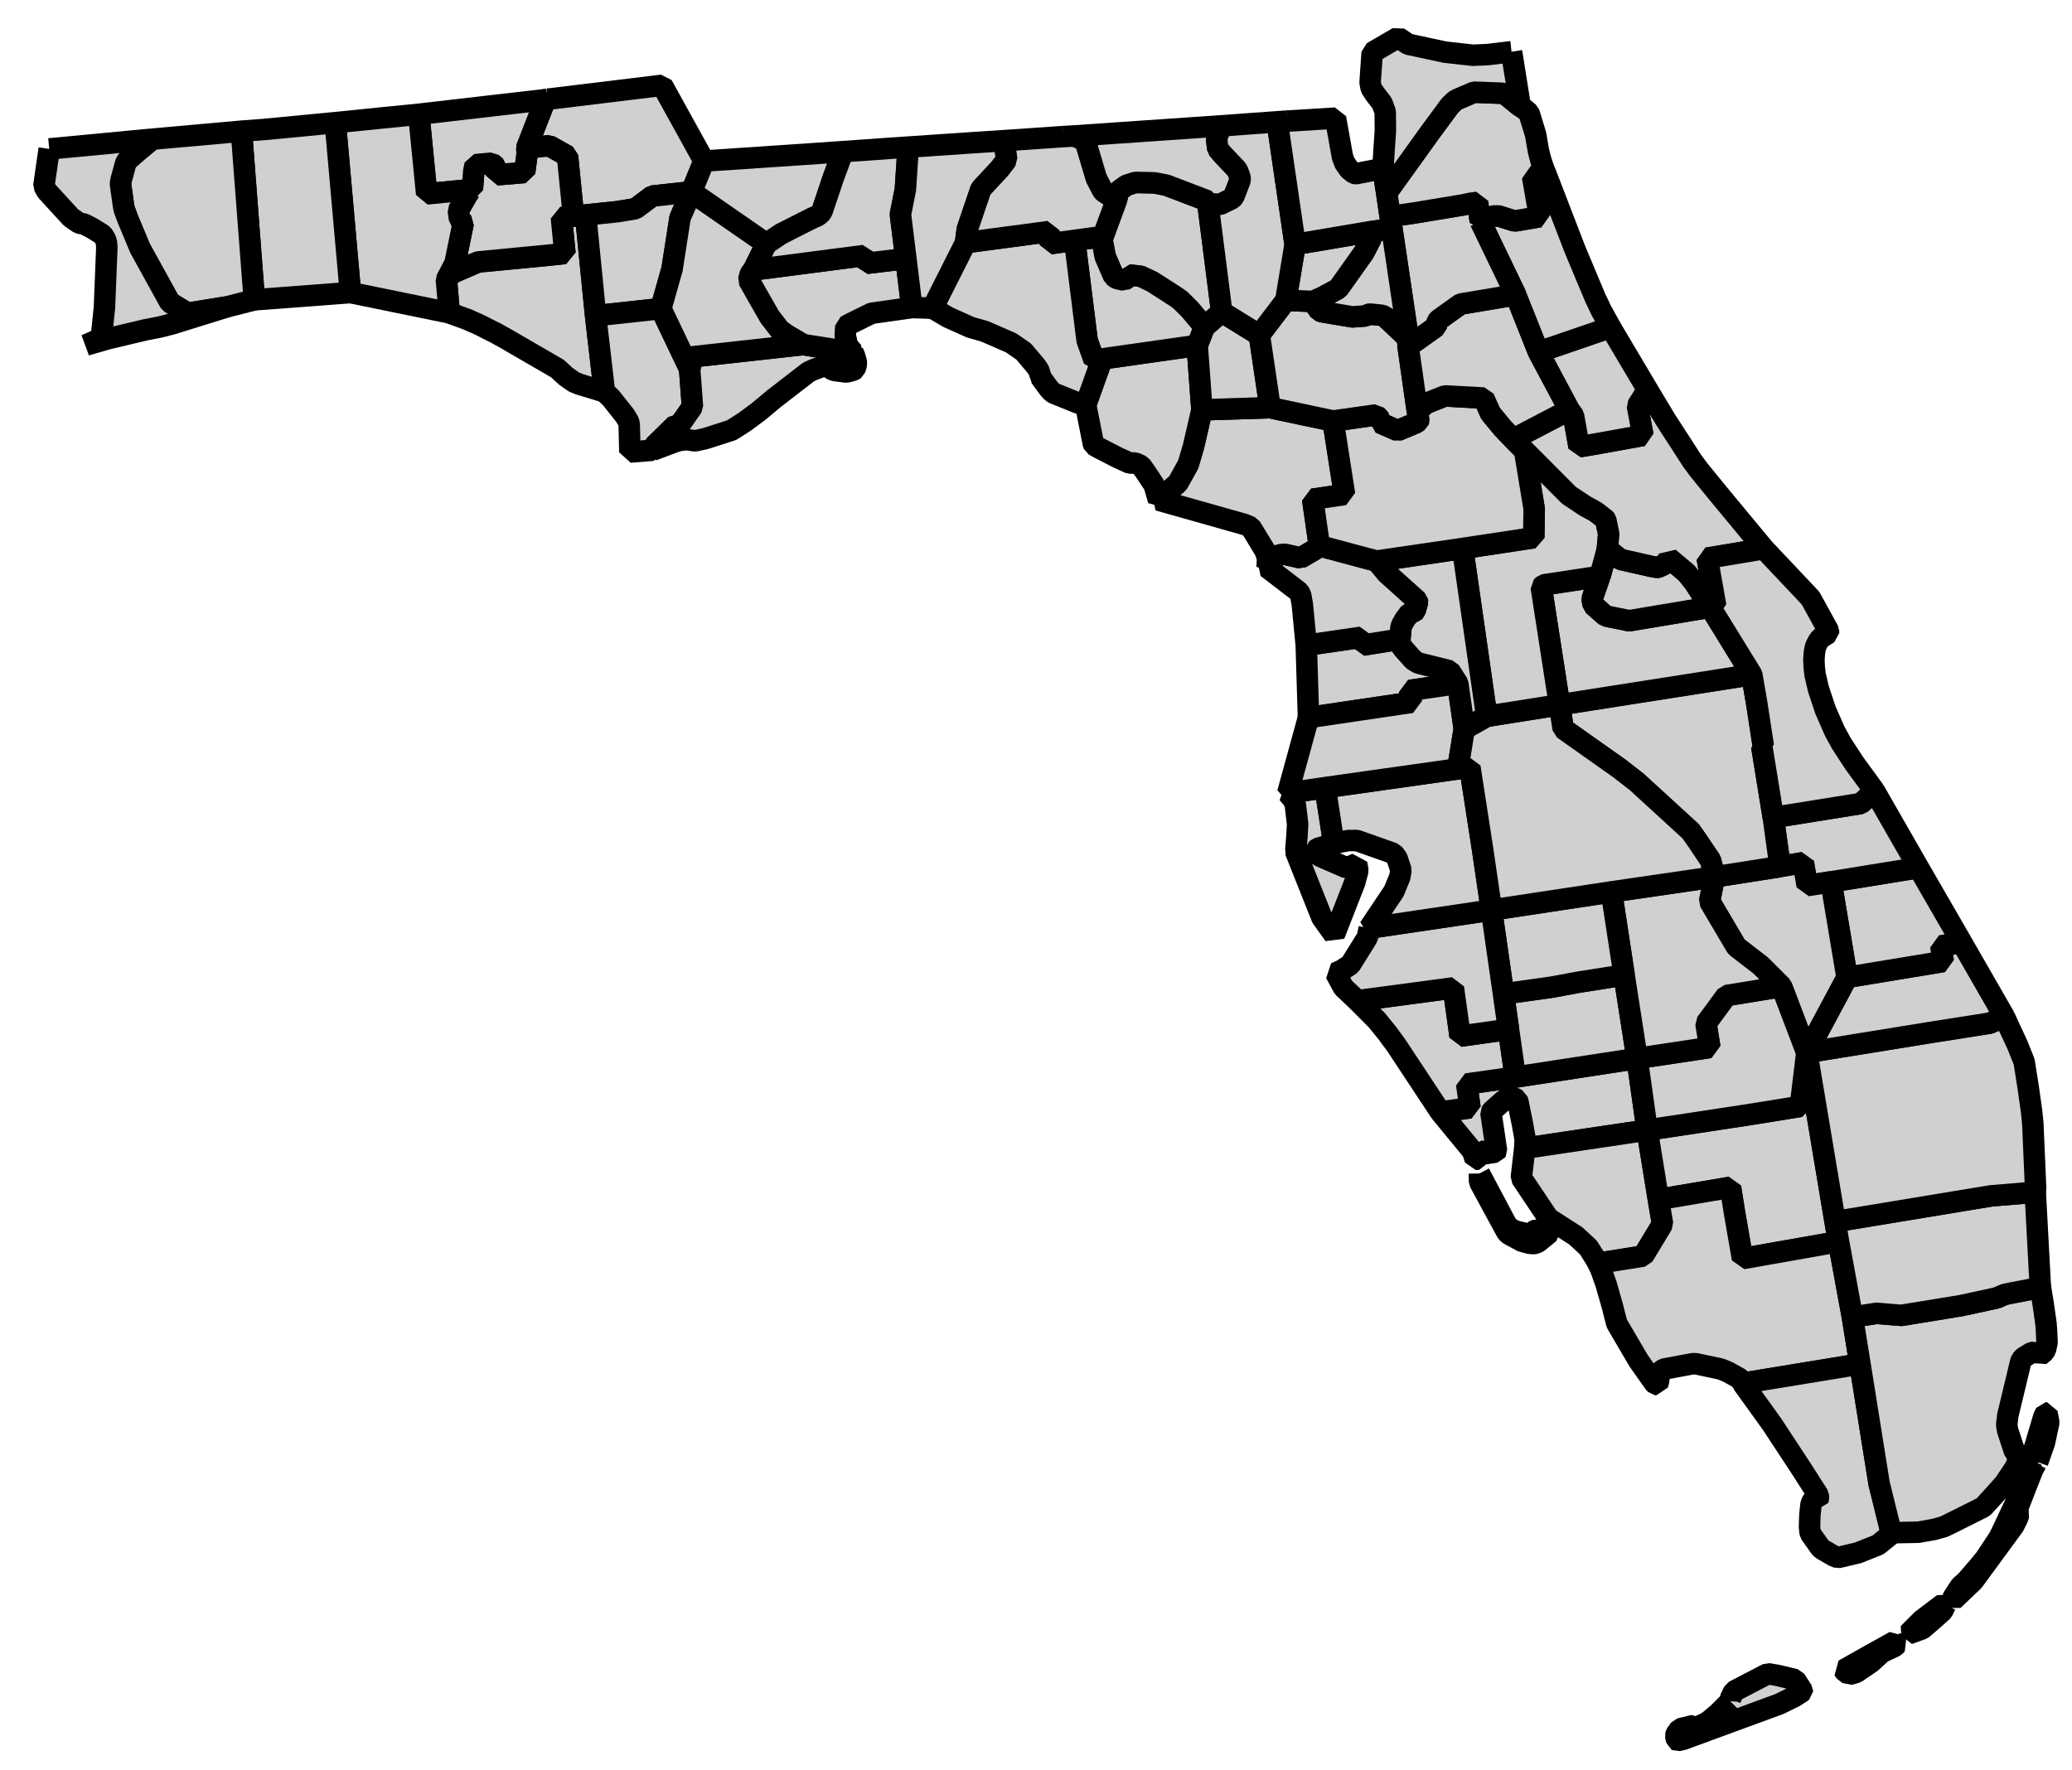 <?xml version="1.0" encoding="UTF-8" standalone="no"?>
<!-- Created with Inkscape (http://www.inkscape.org/) -->

<svg
   xmlns:dc="http://purl.org/dc/elements/1.1/"
   xmlns:cc="http://creativecommons.org/ns#"
   xmlns:rdf="http://www.w3.org/1999/02/22-rdf-syntax-ns#"
   xmlns:svg="http://www.w3.org/2000/svg"
   xmlns="http://www.w3.org/2000/svg"
   xmlns:sodipodi="http://sodipodi.sourceforge.net/DTD/sodipodi-0.dtd"
   xmlns:inkscape="http://www.inkscape.org/namespaces/inkscape"
   version="1.0"
   width="96.4"
   height="82.38"
   sodipodi:version="0.32"
   inkscape:version="0.48.2 r9819"
   sodipodi:docname="fl.svg"
   inkscape:output_extension="org.inkscape.output.svg.inkscape"
   id="svg3258">
  <defs
     id="defs3262" />
  <sodipodi:namedview
     pagecolor="#ffffff"
     bordercolor="#666666"
     borderopacity="1"
     objecttolerance="10"
     gridtolerance="10"
     guidetolerance="10"
     inkscape:pageopacity="0"
     inkscape:pageshadow="2"
     inkscape:window-width="1366"
     inkscape:window-height="716"
     fit-margin-top="0"
     fit-margin-left="0"
     fit-margin-right="0"
     fit-margin-bottom="0"
     inkscape:zoom="4.5491794"
     inkscape:cx="8.4866449"
     inkscape:cy="38.066552"
     inkscape:window-x="-8"
     inkscape:window-y="-8"
     inkscape:window-maximized="1"
     inkscape:current-layer="svg3258"
     id="namedview3264"
     showgrid="false" />
  <path
     style="font-size:12px;fill:#d0d0d0;fill-rule:nonzero;stroke:#000000;stroke-width:1;stroke-linecap:butt;stroke-linejoin:bevel;stroke-miterlimit:4;stroke-opacity:1;stroke-dasharray:none;marker-start:none"
     d="m 27.245,10.004 0.465,4.687 0.411,3.543 -1.16,-0.352 -0.252,-0.104 -0.081,-0.053 -0.306,-0.218 -0.387,-0.356 -2.44,-1.415 -0.179,-0.098 -0.127,-0.072 -0.121,-0.068 -0.195,-0.095 -0.422,-0.216 -0.177,-0.086 -0.144,-0.068 -0.172,-0.071 -0.207,-0.096 -0.184,-0.066 -0.667,-0.244 -0.131,-1.546 0.274,-0.302 1.195,-0.518 3.376,-0.325 0.671,-0.073 -0.166,-1.671 0.563,-0.063 0.563,-0.054"
     id="Bay"
     inkscape:connector-curvature="0" />
  <path
     style="font-size:12px;fill:#d0d0d0;fill-rule:nonzero;stroke:#000000;stroke-width:1;stroke-linecap:butt;stroke-linejoin:bevel;stroke-miterlimit:4;stroke-opacity:1;stroke-dasharray:none;marker-start:none"
     d="m 25.484,4.617 5.327,-0.648 1.946,3.524 -0.59,1.433 -1.816,0.198 -0.784,0.587 -0.839,0.139 -1.483,0.154 -0.563,0.054 -0.279,-2.794 -0.852,-0.479 -1.055,0.105 0.878,-2.254 0.11,-0.019"
     id="Jackson"
     inkscape:connector-curvature="0" />
  <path
     style="font-size:12px;fill:#d0d0d0;fill-rule:nonzero;stroke:#000000;stroke-width:1;stroke-linecap:butt;stroke-linejoin:bevel;stroke-miterlimit:4;stroke-opacity:1;stroke-dasharray:none;marker-start:none"
     d="m 70.5,50.121 5.665,-0.869 0.469,3.335 -5.695,0.847 0.02,-0.414 -0.126,-0.708 -0.203,-1.006 -0.04,-0.139 -0.167,-0.082 -0.36,0.064 -0.099,0.058 -0.542,0.479 -0.057,0.089 0.261,1.776 -0.032,0.055 -0.495,0.081 -0.132,-0.119 -0.031,0 -0.072,0.123 -0.073,0.249 -0.157,0.008 -0.054,-0.176 -0.054,-0.166 -0.027,-0.05 -0.005,-0.009 -1.483,-1.804 1.38,-0.193 -0.104,-0.757 -0.053,-0.352 2.266,-0.32"
     id="Charlotte"
     inkscape:connector-curvature="0" />
  <path
     style="font-size:12px;fill:#d0d0d0;fill-rule:nonzero;stroke:#000000;stroke-width:1;stroke-linecap:butt;stroke-linejoin:bevel;stroke-miterlimit:4;stroke-opacity:1;stroke-dasharray:none;marker-start:none"
     d="m 68.831,54.606 1.277,2.406 0.154,0.144 0.215,0.122 0.744,0.18 0.112,-0.157 0.159,-0.076 0.594,0.117 0,0.026 -0.518,0.424 -0.13,0.064 -0.09,0.012 -0.181,-0.012 -0.352,-0.095 -0.589,-0.316 -0.055,-0.045 -0.053,-0.049 -0.091,-0.159 -1.19,-2.194 -0.006,-0.392 m 2.108,-1.172 5.695,-0.847 0.523,3.23 0.194,1.141 -0.901,1.492 -1.858,0.297 -0.329,-0.12 -0.365,-0.578 -0.585,-0.541 -1.272,-0.816 -1.262,-1.884 0.16,-1.374"
     id="Lee"
     inkscape:connector-curvature="0" />
  <path
     style="font-size:12px;fill:#d0d0d0;fill-rule:nonzero;stroke:#000000;stroke-width:1;stroke-linecap:butt;stroke-linejoin:bevel;stroke-miterlimit:4;stroke-opacity:1;stroke-dasharray:none;marker-start:none"
     d="m 76.634,52.587 4.529,-0.686 2.597,-0.418 0.302,-2.507 1.316,7.87 0.161,0.933 -4.47,0.788 -0.369,-2.127 -0.19,-1.19 -3.353,0.567 -0.523,-3.23"
     id="Hendry"
     inkscape:connector-curvature="0" />
  <path
     style="font-size:12px;fill:#d0d0d0;fill-rule:nonzero;stroke:#000000;stroke-width:1;stroke-linecap:butt;stroke-linejoin:bevel;stroke-miterlimit:4;stroke-opacity:1;stroke-dasharray:none;marker-start:none"
     d="m 85.539,57.779 0.645,3.51 0.352,2.183 -5.462,0.896 -0.081,-0.162 -0.054,-0.058 -0.542,-0.303 -0.292,-0.121 -0.086,-0.027 -1.123,-0.239 -0.139,0 -1.347,0.251 -0.109,0.073 -0.095,0.118 -0.013,0.135 -0.032,0.243 -0.044,0.154 -0.081,-0.009 -0.064,-0.064 -0.734,-1.037 -1.014,-1.73 -0.123,-0.474 -0.08,-0.32 -0.298,-1.045 -0.252,-0.708 -0.194,-0.396 -0.014,-0.022 0.329,0.12 1.858,-0.297 0.901,-1.492 -0.194,-1.141 3.353,-0.567 0.19,1.19 0.369,2.127 4.47,-0.788"
     id="Collier"
     inkscape:connector-curvature="0" />
  <path
     style="font-size:12px;fill:#d0d0d0;fill-rule:nonzero;stroke:#000000;stroke-width:1;stroke-linecap:butt;stroke-linejoin:bevel;stroke-miterlimit:4;stroke-opacity:1;stroke-dasharray:none;marker-start:none"
     d="m 90.512,74.685 -0.132,0.28 -0.472,0.423 -0.469,0.405 -0.569,0.208 -0.048,0.013 0,-0.004 -0.01,-0.009 0.05,-0.059 0.555,-0.554 1.004,-0.761 0.091,0.058 m 4.29,-6.644 -0.072,0.051 -0.166,0.314 -0.699,1.794 -0.02,0.081 0.083,0.185 -0.072,0.203 -0.167,0.334 -1.848,2.52 -0.057,0.067 -0.916,0.874 -0.028,-0.027 0,-0.009 0.005,-0.059 0.369,-0.564 0.257,-0.225 0.538,-0.621 0.351,-0.424 0.617,-0.932 0.103,-0.19 0.664,-1.406 0.788,-2.023 0.27,0.057 m -7.247,8.852 -0.51,0.465 -0.68,0.464 -0.338,0.099 -0.194,-0.148 -0.027,-0.025 -0.022,-0.038 0.996,-0.563 1.379,-0.767 0.008,0.013 0.064,0.135 -0.059,0.073 -0.617,0.292 m -7.054,2.272 0.009,-0.136 0.163,-0.328 1.572,-0.816 0.446,0.076 0.826,0.194 0.338,0.519 0,0.031 -0.05,0.041 -0.113,0.071 -0.212,0.136 -0.698,0.343 -4.457,1.636 -0.285,0.067 -0.031,-0.017 -0.051,-0.212 0.024,-0.081 0.172,-0.237 0.536,-0.134 0.103,-0.012 0.067,0.067 0.051,0.018 0.41,-0.19 0.171,-0.098 0.446,-0.375 0.563,-0.563 m 6.035,-15.693 0.887,5.548 0.524,2.122 0.122,0.175 0.009,0.005 -0.704,0.568 -0.937,0.371 -0.934,0.22 -0.188,-0.077 -0.514,-0.297 -0.103,-0.082 -0.479,-0.675 -0.031,-0.298 0.018,-0.568 0.049,-0.455 0.028,-0.108 0.077,-0.122 0.067,-0.036 0.153,0.031 0.026,-0.085 -0.008,-0.126 -0.814,-1.271 -1.335,-2.033 -1.375,-1.911 5.462,-0.896"
     id="Monroe"
     inkscape:connector-curvature="0" />
  <path
     style="font-size:12px;fill:#d0d0d0;fill-opacity:1;fill-rule:nonzero;stroke:#000000;stroke-width:1;stroke-linecap:butt;stroke-linejoin:bevel;stroke-miterlimit:4;stroke-opacity:1;stroke-dasharray:none;marker-start:none"
     d="m 94.802,68.041 -0.27,-0.057 0.122,-0.596 0.441,-1.483 0.086,-0.158 0.054,0 0.086,0.442 -0.203,0.947 -0.316,0.905 m -8.618,-6.752 1.118,-0.176 1.163,0.095 2.78,-0.455 1.66,-0.36 0.356,-0.158 0.374,-0.077 0.45,-0.085 0.843,-0.168 0.011,0.033 0.116,0.712 0.135,0.942 0.022,0.293 0.028,0.585 -0.064,0.293 -0.055,0.132 -0.233,0.193 -0.095,-0.101 -0.153,-0.071 -0.148,0.042 -0.338,0.206 -0.114,0.127 -0.031,0.099 -0.595,2.474 -0.052,0.437 0.044,0.263 0.323,0.986 0.077,0.072 0.122,0 0.054,0.064 -0.018,0.143 -0.22,0.483 -0.488,0.73 -0.027,0.03 -0.306,0.344 -0.649,0.712 -1.504,0.753 -0.335,0.162 -0.45,0.126 -0.74,0.131 -1.167,0.022 -0.009,-0.005 -0.122,-0.175 -0.524,-2.122 -0.887,-5.548 -0.352,-2.183"
     id="Miami-Dade"
     inkscape:connector-curvature="0" />
  <path
     style="font-size:12px;fill:#d0d0d0;fill-opacity:1;fill-rule:nonzero;stroke:#000000;stroke-width:1;stroke-linecap:butt;stroke-linejoin:bevel;stroke-miterlimit:4;stroke-opacity:1;stroke-dasharray:none;marker-start:none"
     d="m 85.378,56.846 6.72,-1.11 0.55,-0.089 2.042,-0.171 0.238,4.429 -0.843,0.168 -0.45,0.085 -0.374,0.077 -0.356,0.158 -1.66,0.36 -2.78,0.455 -1.163,-0.095 -1.118,0.176 -0.645,-3.51 -0.161,-0.933"
     id="Broward"
     inkscape:connector-curvature="0" />
  <path
     style="font-size:12px;fill:#d0d0d0;fill-opacity:1;fill-rule:nonzero;stroke:#000000;stroke-width:1;stroke-linecap:butt;stroke-linejoin:bevel;stroke-miterlimit:4;stroke-opacity:1;stroke-dasharray:none;marker-start:none"
     d="m 84.062,48.976 5.733,-0.929 0.117,-0.018 2.661,-0.419 0.683,-0.296 0.203,0.446 0.221,0.474 0.193,0.418 0.302,0.761 0.19,1.204 0.157,1.117 0.055,0.55 0.13,2.989 -0.017,0.203 -2.042,0.171 -0.55,0.089 -6.72,1.11 -1.316,-7.87"
     id="Palm Beach"
     inkscape:connector-curvature="0" />
  <path
     style="font-size:12px;fill:#d0d0d0;fill-rule:nonzero;stroke:#000000;stroke-width:1;stroke-linecap:butt;stroke-linejoin:bevel;stroke-miterlimit:4;stroke-opacity:1;stroke-dasharray:none;marker-start:none"
     d="m 70.183,47.9 0.317,2.221 -2.266,0.32 0.053,0.352 0.104,0.757 -1.38,0.193 -2.036,-3.082 -0.121,-0.168 -0.173,-0.232 -0.107,-0.151 -0.515,-0.635 -0.292,-0.296 -0.613,-0.614 4.465,-0.595 0.312,2.245 2.252,-0.315"
     id="Sarasota"
     inkscape:connector-curvature="0" />
  <path
     style="font-size:12px;fill:#d0d0d0;fill-rule:nonzero;stroke:#000000;stroke-width:1;stroke-linecap:butt;stroke-linejoin:bevel;stroke-miterlimit:4;stroke-opacity:1;stroke-dasharray:none;marker-start:none"
     d="m 75.562,45.37 0.603,3.882 -5.665,0.869 -0.55,-3.871 2.249,-0.316 1.24,-0.23 2.123,-0.334"
     id="DeSoto"
     inkscape:connector-curvature="0" />
  <path
     style="font-size:12px;fill:#d0d0d0;fill-rule:nonzero;stroke:#000000;stroke-width:1;stroke-linecap:butt;stroke-linejoin:bevel;stroke-miterlimit:4;stroke-opacity:1;stroke-dasharray:none;marker-start:none"
     d="m 82.895,45.906 1.167,3.07 -0.302,2.507 -2.597,0.418 -4.529,0.686 -0.469,-3.335 3.385,-0.51 -0.181,-1.118 0.952,-1.298 2.574,-0.42"
     id="Glades"
     inkscape:connector-curvature="0" />
  <path
     style="font-size:12px;fill:#d0d0d0;fill-opacity:1;fill-rule:nonzero;stroke:#000000;stroke-width:1;stroke-linecap:butt;stroke-linejoin:bevel;stroke-miterlimit:4;stroke-opacity:1;stroke-dasharray:none;marker-start:none"
     d="m 91.269,43.857 1.987,3.457 -0.683,0.296 -2.661,0.419 -0.117,0.018 -5.733,0.929 1.871,-3.497 2.987,-0.492 1.488,-0.247 -0.113,-0.726 0.974,-0.157"
     id="Martin"
     inkscape:connector-curvature="0" />
  <path
     style="font-size:12px;fill:#d0d0d0;fill-opacity:1;fill-rule:nonzero;stroke:#000000;stroke-width:1;stroke-linecap:butt;stroke-linejoin:bevel;stroke-miterlimit:4;stroke-opacity:1;stroke-dasharray:none;marker-start:none"
     d="m 85.189,41.035 4.069,-0.659 2.011,3.481 -0.974,0.157 0.113,0.726 -1.488,0.247 -2.987,0.492 -0.744,-4.444"
     id="St. Lucie"
     inkscape:connector-curvature="0" />
  <path
     style="font-size:12px;fill:#d0d0d0;fill-opacity:1;fill-rule:nonzero;stroke:#000000;stroke-width:1;stroke-linecap:butt;stroke-linejoin:bevel;stroke-miterlimit:4;stroke-opacity:1;stroke-dasharray:none;marker-start:none"
     d="m 82.503,38.042 4.074,-0.653 0.563,-0.523 0.059,-0.081 2.059,3.591 -4.069,0.659 -1.11,0.176 -0.179,-1.068 -1.082,0.184 -0.315,-2.285"
     id="Indian River"
     inkscape:connector-curvature="0" />
  <path
     style="font-size:12px;fill:#d0d0d0;fill-opacity:1;fill-rule:nonzero;stroke:#000000;stroke-width:1;stroke-linecap:butt;stroke-linejoin:bevel;stroke-miterlimit:4;stroke-opacity:1;stroke-dasharray:none;marker-start:none"
     d="m 79.762,40.805 3.056,-0.478 1.082,-0.184 0.179,1.068 1.11,-0.176 0.744,4.444 -1.871,3.497 -1.167,-3.07 -0.974,-0.972 -1.135,-0.876 -1.25,-2.117 0.226,-1.136"
     id="Okeechobee"
     inkscape:connector-curvature="0" />
  <path
     style="font-size:12px;fill:#d0d0d0;fill-rule:nonzero;stroke:#000000;stroke-width:1;stroke-linecap:butt;stroke-linejoin:bevel;stroke-miterlimit:4;stroke-opacity:1;stroke-dasharray:none;marker-start:none"
     d="m 74.971,41.503 4.791,-0.698 -0.226,1.136 1.25,2.117 1.135,0.876 0.974,0.972 -2.574,0.42 -0.952,1.298 0.181,1.118 -3.385,0.51 -0.603,-3.882 -0.591,-3.867"
     id="Highlands"
     inkscape:connector-curvature="0" />
  <path
     style="font-size:12px;fill:#d0d0d0;fill-rule:nonzero;stroke:#000000;stroke-width:1;stroke-linecap:butt;stroke-linejoin:bevel;stroke-miterlimit:4;stroke-opacity:1;stroke-dasharray:none;marker-start:none"
     d="m 69.391,42.347 5.58,-0.844 0.591,3.867 -2.123,0.334 -1.24,0.23 -2.249,0.316 -0.559,-3.903"
     id="Hardee"
     inkscape:connector-curvature="0" />
  <path
     style="font-size:12px;fill:#d0d0d0;fill-rule:nonzero;stroke:#000000;stroke-width:1;stroke-linecap:butt;stroke-linejoin:bevel;stroke-miterlimit:4;stroke-opacity:1;stroke-dasharray:none;marker-start:none"
     d="m 63.703,43.19 5.688,-0.843 0.559,3.903 0.233,1.65 -2.252,0.315 -0.312,-2.245 -4.465,0.595 -0.65,-0.613 -0.365,-0.672 0.298,-0.139 0.389,-0.253 0.755,-1.212 0.045,-0.095 0.077,-0.391"
     id="Manatee"
     inkscape:connector-curvature="0" />
  <path
     style="font-size:12px;fill:#d0d0d0;fill-rule:nonzero;stroke:#000000;stroke-width:1;stroke-linecap:butt;stroke-linejoin:bevel;stroke-miterlimit:4;stroke-opacity:1;stroke-dasharray:none;marker-start:none"
     d="m 61.653,36.65 0.405,2.619 -0.762,0.211 -0.04,0.037 -0.027,0.102 0.067,0.145 0.131,0.085 1.231,0.536 0.46,-0.197 0.058,0.324 -0.148,0.555 -0.951,2.434 -0.574,-0.799 -1.225,-3.078 0.008,-0.027 0.054,-0.667 0.032,-0.581 -0.108,-0.915 -0.094,-0.211 -0.059,-0.087 -0.199,-0.23 1.741,-0.256"
     id="Pinellas"
     inkscape:connector-curvature="0" />
  <path
     style="font-size:12px;fill:#d0d0d0;fill-rule:nonzero;stroke:#000000;stroke-width:1;stroke-linecap:butt;stroke-linejoin:bevel;stroke-miterlimit:4;stroke-opacity:1;stroke-dasharray:none;marker-start:none"
     d="m 61.653,36.65 6.171,-0.871 0.562,-0.081 0.6,3.881 0.405,2.768 -5.688,0.843 1.145,-1.708 0.022,-0.05 0.253,-0.614 0.058,-0.329 -0.185,-0.559 -0.162,-0.215 -1.708,-0.605 -0.41,0.005 -0.338,0.064 -0.32,0.09 -0.405,-2.619"
     id="Hillsborough"
     inkscape:connector-curvature="0" />
  <path
     style="font-size:12px;fill:#d0d0d0;fill-rule:nonzero;stroke:#000000;stroke-width:1;stroke-linecap:butt;stroke-linejoin:bevel;stroke-miterlimit:4;stroke-opacity:1;stroke-dasharray:none;marker-start:none"
     d="m 60.774,30.025 2.559,-0.371 0.06,0.365 1.739,-0.275 0.023,0.253 0.153,0.208 0.455,0.509 0.234,0.14 1.449,0.359 0.378,0.591 -2.237,0.325 0.081,0.555 -4.358,0.644 -0.433,0.063 -0.103,-3.366"
     id="Hernando"
     inkscape:connector-curvature="0" />
  <path
     style="font-size:12px;fill:#d0d0d0;fill-rule:nonzero;stroke:#000000;stroke-width:1;stroke-linecap:butt;stroke-linejoin:bevel;stroke-miterlimit:4;stroke-opacity:1;stroke-dasharray:none;marker-start:none"
     d="m 67.824,31.804 0.301,2.113 -0.301,1.862 -6.171,0.871 -1.741,0.256 0.965,-3.515 0.433,-0.063 4.358,-0.644 -0.081,-0.555 2.237,-0.325"
     id="Pasco"
     inkscape:connector-curvature="0" />
  <path
     style="font-size:12px;fill:#d0d0d0;fill-opacity:1;fill-rule:nonzero;stroke:#000000;stroke-width:1;stroke-linecap:butt;stroke-linejoin:bevel;stroke-miterlimit:4;stroke-opacity:1;stroke-dasharray:none;marker-start:none"
     d="m 72.556,32.796 8.946,-1.402 0.221,1.275 0.315,2.047 -0.072,0.014 0.537,3.312 0.315,2.285 -3.056,0.478 -0.099,-0.45 -0.081,-0.317 -0.587,-0.874 -0.337,-0.481 -2.511,-2.299 -0.802,-0.623 -2.619,-1.852 -0.17,-1.113"
     id="Osceola"
     inkscape:connector-curvature="0" />
  <path
     style="font-size:12px;fill:#d0d0d0;fill-rule:nonzero;stroke:#000000;stroke-width:1;stroke-linecap:butt;stroke-linejoin:bevel;stroke-miterlimit:4;stroke-opacity:1;stroke-dasharray:none;marker-start:none"
     d="m 72.556,32.796 0.17,1.113 2.619,1.852 0.802,0.623 2.511,2.299 0.337,0.481 0.587,0.874 0.081,0.317 0.099,0.45 -4.791,0.698 -5.58,0.844 -0.405,-2.768 -0.6,-3.881 -0.562,0.081 0.301,-1.862 1.044,-0.585 3.387,-0.536"
     id="Polk"
     inkscape:connector-curvature="0" />
  <path
     style="font-size:12px;fill:#d0d0d0;fill-opacity:1;fill-rule:nonzero;stroke:#000000;stroke-width:1;stroke-linecap:butt;stroke-linejoin:bevel;stroke-miterlimit:4;stroke-opacity:1;stroke-dasharray:none;marker-start:none"
     d="m 74.44,26.818 -0.362,1.042 0.041,0.285 0.586,0.517 1.095,0.222 3.768,-0.631 1.934,3.141 -8.946,1.402 -0.849,-5.472 0.109,-0.103 0.108,-0.024 0.158,-0.021 2.358,-0.358"
     id="Orandge"
     inkscape:connector-curvature="0" />
  <path
     style="font-size:12px;fill:#d0d0d0;fill-opacity:1;fill-rule:nonzero;stroke:#000000;stroke-width:1;stroke-linecap:butt;stroke-linejoin:bevel;stroke-miterlimit:4;stroke-opacity:1;stroke-dasharray:none;marker-start:none"
     d="m 74.44,26.818 0.342,-1.269 0.613,0.481 1.456,0.329 0.238,0.042 0.068,-0.009 0.37,-0.177 0.112,-0.252 0.829,0.694 0.37,0.465 0.73,1.131 -3.768,0.631 -1.095,-0.222 -0.586,-0.517 -0.041,-0.285 0.362,-1.042"
     id="Seminole"
     inkscape:connector-curvature="0" />
  <path
     style="font-size:12px;fill:#d0d0d0;fill-rule:nonzero;stroke:#000000;stroke-width:1;stroke-linecap:butt;stroke-linejoin:bevel;stroke-miterlimit:4;stroke-opacity:1;stroke-dasharray:none;marker-start:none"
     d="m 70.932,20.97 2.064,2.073 0.759,0.504 0.472,0.257 0.455,0.351 0.027,0.037 0.136,0.658 -0.063,0.699 -0.342,1.269 -2.358,0.358 -0.158,0.021 -0.108,0.024 -0.109,0.103 0.849,5.472 -3.387,0.536 -1.121,-7.81 3.309,-0.5 0.021,-1.335 -0.446,-2.717"
     id="Lake FL"
     inkscape:connector-curvature="0" />
  <path
     style="font-size:12px;fill:#d0d0d0;fill-rule:nonzero;stroke:#000000;stroke-width:1;stroke-linecap:butt;stroke-linejoin:bevel;stroke-miterlimit:4;stroke-opacity:1;stroke-dasharray:none;marker-start:none"
     d="m 64.046,26.108 4.002,-0.586 1.121,7.81 -1.044,0.585 -0.301,-2.113 -0.378,-0.591 -1.449,-0.359 -0.234,-0.14 -0.455,-0.509 -0.153,-0.208 -0.023,-0.253 0.049,-0.559 0.041,-0.117 0.14,-0.243 0.225,-0.306 0.208,-0.055 0.04,-0.04 0.118,-0.41 -0.009,-0.054 -1.425,-1.28 -0.473,-0.572"
     id="Sumter"
     inkscape:connector-curvature="0" />
  <path
     style="font-size:12px;fill:#d0d0d0;fill-rule:nonzero;stroke:#000000;stroke-width:1;stroke-linecap:butt;stroke-linejoin:bevel;stroke-miterlimit:4;stroke-opacity:1;stroke-dasharray:none;marker-start:none"
     d="m 61.382,25.395 2.664,0.713 0.473,0.572 1.425,1.28 0.009,0.054 -0.118,0.41 -0.04,0.04 -0.208,0.055 -0.225,0.306 -0.14,0.243 -0.041,0.117 -0.049,0.559 -1.739,0.275 -0.06,-0.365 -2.559,0.371 -0.185,-1.908 -0.072,-0.414 -0.077,-0.158 -1.487,-1.14 0.075,-0.135 0.114,-0.136 0.293,-0.284 0.212,-0.054 0.171,0.005 0.694,0.157 0.663,-0.391 0.198,-0.145 0.009,-0.027"
     id="Citrus"
     inkscape:connector-curvature="0" />
  <path
     style="font-size:12px;fill:#d0d0d0;fill-rule:nonzero;stroke:#000000;stroke-width:1;stroke-linecap:butt;stroke-linejoin:bevel;stroke-miterlimit:4;stroke-opacity:1;stroke-dasharray:none;marker-start:none"
     d="m 59.092,18.969 2.93,0.621 0.532,3.421 -1.482,0.221 0.31,2.163 -0.009,0.027 -0.198,0.145 -0.663,0.391 -0.694,-0.157 -0.171,-0.005 -0.212,0.054 -0.293,0.284 -0.114,0.136 -0.075,0.135 0.022,-0.432 -0.116,-0.343 -0.672,-1.105 -0.271,-0.117 -4.015,-1.135 0.901,-0.803 0.478,-0.861 0.243,-0.816 0.397,-1.722 3.172,-0.102"
     id="Levy"
     inkscape:connector-curvature="0" />
  <path
     style="font-size:12px;fill:#d0d0d0;fill-rule:nonzero;stroke:#000000;stroke-width:1;stroke-linecap:butt;stroke-linejoin:bevel;stroke-miterlimit:4;stroke-opacity:1;stroke-dasharray:none;marker-start:none"
     d="m 62.022,19.59 2.001,-0.283 0.203,0.225 -0.023,0.139 0.821,0.361 0.829,-0.346 0.144,-0.091 0.009,-0.028 -0.057,-0.377 0.287,-0.343 0.235,-0.126 0.757,-0.298 1.803,0.099 0.315,0.708 0.555,0.675 0.504,0.528 0.527,0.537 0.446,2.717 -0.021,1.335 -3.309,0.5 -4.002,0.586 -2.664,-0.713 -0.31,-2.163 1.482,-0.221 -0.532,-3.421"
     id="Marion"
     inkscape:connector-curvature="0" />
  <path
     style="font-size:12px;fill:#d0d0d0;fill-opacity:1;fill-rule:nonzero;stroke:#000000;stroke-width:1;stroke-linecap:butt;stroke-linejoin:bevel;stroke-miterlimit:4;stroke-opacity:1;stroke-dasharray:none;marker-start:none"
     d="m 70.405,20.433 2.606,-1.362 0.197,0.271 0.258,1.447 0.933,-0.157 0.045,-0.01 1.992,-0.36 -0.257,-1.38 0.474,-0.748 0.85,1.416 0.687,1.059 0.531,0.825 0.319,0.432 0.943,1.155 2.083,2.514 -2.637,0.438 0.396,2.234 -0.257,0.046 -0.73,-1.131 -0.37,-0.465 -0.829,-0.694 -0.112,0.252 -0.37,0.177 -0.068,0.009 -0.238,-0.042 -1.456,-0.329 -0.613,-0.481 0.063,-0.699 -0.136,-0.658 -0.027,-0.037 -0.455,-0.351 -0.472,-0.257 -0.759,-0.504 -2.064,-2.073 -0.527,-0.537"
     id="Volusia"
     inkscape:connector-curvature="0" />
  <path
     style="font-size:12px;fill:#d0d0d0;fill-opacity:1;fill-rule:nonzero;stroke:#000000;stroke-width:1;stroke-linecap:butt;stroke-linejoin:bevel;stroke-miterlimit:4;stroke-opacity:1;stroke-dasharray:none;marker-start:none"
     d="m 79.568,28.253 0.257,-0.046 -0.396,-2.234 2.637,-0.438 2.059,2.181 0.022,0.027 0.088,0.089 0.016,0.028 0.821,1.497 0,0.104 -0.379,0.243 -0.104,0.144 -0.121,0.239 -0.009,0.063 -0.006,0.014 -0.036,0.193 -0.026,0.352 0.018,0.357 0.036,0.319 0.157,0.672 0.325,0.982 0.438,0.997 0.306,0.557 0.247,0.38 0.334,0.51 0.019,0.031 0.928,1.271 -0.059,0.081 -0.563,0.523 -4.074,0.653 -0.537,-3.312 0.072,-0.014 -0.315,-2.047 -0.221,-1.275 -1.934,-3.141"
     id="Brevard"
     inkscape:connector-curvature="0" />
  <path
     style="font-size:12px;fill:#d0d0d0;fill-rule:nonzero;stroke:#000000;stroke-width:1;stroke-linecap:butt;stroke-linejoin:bevel;stroke-miterlimit:4;stroke-opacity:1;stroke-dasharray:none;marker-start:none"
     d="m 21.977,8.814 0.067,-0.857 0.063,-0.293 0.771,-0.072 0.202,0.167 0.033,0.374 1.294,-0.108 0.117,-0.887 0,-0.11 -0.028,-0.138 1.055,-0.105 0.852,0.479 0.279,2.794 -0.563,0.063 0.166,1.671 -0.671,0.073 -3.376,0.325 -1.195,0.518 -0.274,0.302 0.4,-0.762 0.383,-1.87 -0.175,-0.194 -0.053,-0.392 0.512,-0.89 0.141,-0.088"
     id="Washington"
     inkscape:connector-curvature="0" />
  <path
     style="font-size:12px;fill:#d0d0d0;fill-rule:nonzero;stroke:#000000;stroke-width:1;stroke-linecap:butt;stroke-linejoin:bevel;stroke-miterlimit:4;stroke-opacity:1;stroke-dasharray:none;marker-start:none"
     d="m 19.485,5.317 5.889,-0.681 -0.878,2.254 0.028,0.138 0,0.11 -0.117,0.887 -1.294,0.108 -0.033,-0.374 -0.202,-0.167 -0.771,0.072 -0.063,0.293 -0.067,0.857 -2.127,0.208 -0.365,-3.705"
     id="Holmes"
     inkscape:connector-curvature="0" />
  <path
     style="font-size:12px;fill:#d0d0d0;fill-rule:nonzero;stroke:#000000;stroke-width:1;stroke-linecap:butt;stroke-linejoin:bevel;stroke-miterlimit:4;stroke-opacity:1;stroke-dasharray:none;marker-start:none"
     d="m 17.812,5.483 1.673,-0.166 0.365,3.705 2.127,-0.208 -0.141,0.088 -0.512,0.89 0.053,0.392 0.175,0.194 -0.383,1.87 -0.4,0.762 0.131,1.546 -4.598,-0.942 -0.703,-7.906 2.213,-0.225"
     id="Walton"
     inkscape:connector-curvature="0" />
  <path
     style="font-size:12px;fill:#d0d0d0;fill-rule:nonzero;stroke:#000000;stroke-width:1;stroke-linecap:butt;stroke-linejoin:bevel;stroke-miterlimit:4;stroke-opacity:1;stroke-dasharray:none;marker-start:none"
     d="m 15.599,5.708 0.703,7.906 -4.471,0.338 -0.599,-7.847 1.058,-0.08 3.309,-0.317"
     id="Okaloosa"
     inkscape:connector-curvature="0" />
  <path
     style="font-size:12px;fill:#d0d0d0;fill-rule:nonzero;stroke:#000000;stroke-width:1;stroke-linecap:butt;stroke-linejoin:bevel;stroke-miterlimit:4;stroke-opacity:1;stroke-dasharray:none;marker-start:none"
     d="m 7.085,6.475 4.147,-0.37 0.599,7.847 -1.297,0.333 -1.803,0.293 -0.824,-0.5 -1.394,-2.528 -0.568,-1.362 -0.171,-0.463 -0.036,-0.213 -0.135,-0.964 0.035,-0.189 0.207,-0.763 0.078,-0.134 0.494,-0.434 0.668,-0.553"
     id="Santa Rosa"
     inkscape:connector-curvature="0" />
  <path
     style="font-size:12px;fill:#d0d0d0;fill-rule:nonzero;stroke:#000000;stroke-width:1;stroke-linecap:butt;stroke-linejoin:bevel;stroke-miterlimit:4;stroke-opacity:1;stroke-dasharray:none;marker-start:none"
     d="m 2.29,6.93 4.795,-0.455 -0.668,0.553 -0.494,0.434 -0.078,0.134 -0.207,0.763 -0.035,0.189 0.135,0.964 0.036,0.213 0.171,0.463 0.568,1.362 1.394,2.528 0.824,0.5 1.803,-0.293 -2.565,0.798 -0.096,0.023 -0.067,0.017 -0.392,0.1 -0.26,0.05 -0.416,0.081 -1.725,0.41 -1.015,0.293 0.712,-0.321 0.149,-1.41 0.112,-2.817 -0.018,-0.212 -0.04,-0.153 -0.135,-0.221 -0.496,-0.307 -0.374,-0.193 -0.185,-0.032 -0.062,-0.023 -0.353,-0.243 -1.122,-1.223 -0.145,-0.246 0.249,-1.726"
     id="Escambia"
     inkscape:connector-curvature="0" />
  <path
     style="font-size:12px;fill:#d0d0d0;fill-rule:nonzero;stroke:#000000;stroke-width:1;stroke-linecap:butt;stroke-linejoin:bevel;stroke-miterlimit:4;stroke-opacity:1;stroke-dasharray:none;marker-start:none"
     d="m 27.245,10.004 1.483,-0.154 0.839,-0.139 0.784,-0.587 1.816,-0.198 -0.527,1.204 -0.37,2.378 -0.523,1.854 -3.037,0.329 -0.465,-4.687"
     id="Calhoun"
     inkscape:connector-curvature="0" />
  <path
     style="font-size:12px;fill:#d0d0d0;fill-rule:nonzero;stroke:#000000;stroke-width:1;stroke-linecap:butt;stroke-linejoin:bevel;stroke-miterlimit:4;stroke-opacity:1;stroke-dasharray:none;marker-start:none"
     d="m 27.71,14.691 3.037,-0.329 1.339,2.807 0.131,1.754 -0.609,0.87 -0.166,-0.027 -0.983,0.965 -0.104,0.22 -1.05,0.086 -0.031,-1.284 -0.032,-0.14 -0.166,-0.275 -0.645,-0.813 -0.267,-0.255 -0.043,-0.036 -0.411,-3.543"
     id="Gulf"
     inkscape:connector-curvature="0" />
  <path
     style="font-size:12px;fill:#d0d0d0;fill-rule:nonzero;stroke:#000000;stroke-width:1;stroke-linecap:butt;stroke-linejoin:bevel;stroke-miterlimit:4;stroke-opacity:1;stroke-dasharray:none;marker-start:none"
     d="m 37.36,16.034 2.339,0.366 0.081,0.224 0.032,0.122 0.027,0.095 0.004,0.018 -0.01,0.144 -0.063,0.181 -0.058,0.04 -0.324,0.09 -0.514,-0.067 -0.122,-0.027 -0.119,-0.081 -0.111,-0.185 -0.649,0.238 -0.257,0.118 -1.609,1.243 -0.73,0.609 -0.635,0.469 -0.605,0.387 -1.211,0.388 -0.483,0.109 -0.4,-0.06 -0.329,0.041 -0.217,0.064 -1.042,0.391 0.104,-0.22 0.983,-0.965 0.166,0.027 0.609,-0.87 -0.131,-1.754 0.135,-0.566 5.139,-0.569"
     id="Franklin"
     inkscape:connector-curvature="0" />
  <path
     style="font-size:12px;fill:#d0d0d0;fill-rule:nonzero;stroke:#000000;stroke-width:1;stroke-linecap:butt;stroke-linejoin:bevel;stroke-miterlimit:4;stroke-opacity:1;stroke-dasharray:none;marker-start:none"
     d="m 55.699,16.074 0.221,2.997 -0.397,1.722 -0.243,0.816 -0.478,0.861 -0.901,0.803 -0.202,-0.699 -0.389,-0.59 -0.221,-0.311 -0.27,-0.127 -0.266,0 -0.523,-0.238 -0.879,-0.451 -0.257,-0.144 -0.027,-0.072 -0.357,-1.803 0.767,-2.137 4.422,-0.627"
     id="Dixie"
     inkscape:connector-curvature="0" />
  <path
     style="font-size:12px;fill:#d0d0d0;fill-rule:nonzero;stroke:#000000;stroke-width:1;stroke-linecap:butt;stroke-linejoin:bevel;stroke-miterlimit:4;stroke-opacity:1;stroke-dasharray:none;marker-start:none"
     d="m 56.036,15.212 0.803,-0.701 1.753,1.081 0.5,3.377 -3.172,0.102 -0.221,-2.997 0.337,-0.862"
     id="Gilchrist"
     inkscape:connector-curvature="0" />
  <path
     style="font-size:12px;fill:#d0d0d0;fill-rule:nonzero;stroke:#000000;stroke-width:1;stroke-linecap:butt;stroke-linejoin:bevel;stroke-miterlimit:4;stroke-opacity:1;stroke-dasharray:none;marker-start:none"
     d="m 59.823,13.973 1.257,0.055 0.311,0.437 0.117,0.042 1.411,0.238 0.617,-0.045 0.126,-0.072 0.073,-0.014 0.518,0.054 0.158,0.041 0.987,0.933 0.122,0.253 -0.019,0.148 0.448,3.147 0.057,0.377 -0.009,0.028 -0.144,0.091 -0.829,0.346 -0.821,-0.361 0.023,-0.139 -0.203,-0.225 -2.001,0.283 -2.93,-0.621 -0.5,-3.377 1.231,-1.619"
     id="Alachua"
     inkscape:connector-curvature="0" />
  <path
     style="font-size:12px;fill:#d0d0d0;fill-rule:nonzero;stroke:#000000;stroke-width:1;stroke-linecap:butt;stroke-linejoin:bevel;stroke-miterlimit:4;stroke-opacity:1;stroke-dasharray:none;marker-start:none"
     d="m 70.518,13.718 1.06,2.663 1.433,2.69 -2.606,1.362 -0.504,-0.528 -0.555,-0.675 -0.315,-0.708 -1.803,-0.099 -0.757,0.298 -0.235,0.126 -0.287,0.343 -0.448,-3.147 0.059,-0.009 0.266,-0.134 0.988,-0.705 0.049,-0.229 0.076,-0.092 1.018,-0.728 0.172,-0.027 2.389,-0.401"
     id="Putnam"
     inkscape:connector-curvature="0" />
  <path
     style="font-size:12px;fill:#d0d0d0;fill-opacity:1;fill-rule:nonzero;stroke:#000000;stroke-width:1;stroke-linecap:butt;stroke-linejoin:bevel;stroke-miterlimit:4;stroke-opacity:1;stroke-dasharray:none;marker-start:none"
     d="m 71.578,16.381 3.353,-1.149 1.722,2.902 -0.474,0.748 0.257,1.38 -1.992,0.36 -0.045,0.01 -0.933,0.157 -0.258,-1.447 -0.197,-0.271 -1.433,-2.69"
     id="Flagler"
     inkscape:connector-curvature="0" />
  <path
     style="font-size:12px;fill:#d0d0d0;fill-opacity:1;fill-rule:nonzero;stroke:#000000;stroke-width:1;stroke-linecap:butt;stroke-linejoin:bevel;stroke-miterlimit:4;stroke-opacity:1;stroke-dasharray:none;marker-start:none"
     d="m 68.873,10.301 0.601,-0.252 0.255,0 0.739,0.234 1.159,-0.198 -0.325,-1.866 0.627,-0.106 1.343,3.486 0.946,2.258 0.018,0.042 0.14,0.287 0.104,0.225 0.451,0.821 -3.353,1.149 -1.06,-2.663 -1.645,-3.417"
     id="St. Johns"
     inkscape:connector-curvature="0" />
  <path
     style="font-size:12px;fill:#d0d0d0;fill-opacity:1;fill-rule:nonzero;stroke:#000000;stroke-width:1;stroke-linecap:butt;stroke-linejoin:bevel;stroke-miterlimit:4;stroke-opacity:1;stroke-dasharray:none;marker-start:none"
     d="m 68.873,10.301 1.645,3.417 -2.389,0.401 -0.172,0.027 -1.018,0.728 -0.076,0.092 -0.049,0.229 -0.988,0.705 -0.266,0.134 -0.802,-5.404 -0.081,-0.555 1.109,-0.162 2.307,-0.383 0.307,-0.068 0.346,-0.045 0.127,0.884"
     id="Clay"
     inkscape:connector-curvature="0" />
  <path
     style="font-size:12px;fill:#d0d0d0;fill-rule:nonzero;stroke:#000000;stroke-width:1;stroke-linecap:butt;stroke-linejoin:bevel;stroke-miterlimit:4;stroke-opacity:1;stroke-dasharray:none;marker-start:none"
     d="m 63.731,10.783 1.027,-0.153 0.802,5.404 -0.059,0.009 0.019,-0.148 -0.122,-0.253 -0.987,-0.933 -0.158,-0.041 -0.518,-0.054 -0.073,0.014 -0.126,0.072 -0.617,0.045 -1.411,-0.238 -0.117,-0.042 -0.311,-0.437 0.483,-0.22 0.699,-0.379 1.193,-1.681 0.33,-0.644 0.022,-0.14 -0.076,-0.181"
     id="Bradford"
     inkscape:connector-curvature="0" />
  <path
     style="font-size:12px;fill:#d0d0d0;fill-rule:nonzero;stroke:#000000;stroke-width:1;stroke-linecap:butt;stroke-linejoin:bevel;stroke-miterlimit:4;stroke-opacity:1;stroke-dasharray:none;marker-start:none"
     d="m 63.731,10.783 0.076,0.181 -0.022,0.14 -0.33,0.644 -1.193,1.681 -0.699,0.379 -0.483,0.22 -1.257,-0.055 0.432,-2.6 3.476,-0.59"
     id="Union"
     inkscape:connector-curvature="0" />
  <path
     style="font-size:12px;fill:#d0d0d0;fill-rule:nonzero;stroke:#000000;stroke-width:1;stroke-linecap:butt;stroke-linejoin:bevel;stroke-miterlimit:4;stroke-opacity:1;stroke-dasharray:none;marker-start:none"
     d="m 56.181,9.346 0.658,5.165 -0.803,0.701 -0.689,-0.818 -0.428,-0.424 -0.185,-0.135 -1.135,-0.73 -0.527,-0.248 -0.555,-0.059 -0.045,0.127 -0.172,0.112 -0.343,-0.078 -0.144,-0.106 -0.396,-0.916 -0.154,-0.833 0.01,-0.069 0.045,-0.031 0.627,-1.703 0.09,-0.384 0.031,-0.049 0.338,-0.244 0.415,-0.135 0.887,0.018 0.56,0.108 1.915,0.731"
     id="Suwannee"
     inkscape:connector-curvature="0" />
  <path
     style="font-size:12px;fill:#d0d0d0;fill-rule:nonzero;stroke:#000000;stroke-width:1;stroke-linecap:butt;stroke-linejoin:bevel;stroke-miterlimit:4;stroke-opacity:1;stroke-dasharray:none;marker-start:none"
     d="m 51.318,11.004 -0.045,0.031 -0.01,0.069 0.154,0.833 0.396,0.916 0.144,0.106 0.343,0.078 0.172,-0.112 0.045,-0.127 0.555,0.059 0.527,0.248 1.135,0.73 0.185,0.135 0.428,0.424 0.689,0.818 -0.337,0.862 -4.422,0.627 -0.374,0.055 -0.325,-0.916 -0.581,-4.655 1.321,-0.181"
     id="Lafayette"
     inkscape:connector-curvature="0" />
  <path
     style="font-size:12px;fill:#d0d0d0;fill-rule:nonzero;stroke:#000000;stroke-width:1;stroke-linecap:butt;stroke-linejoin:bevel;stroke-miterlimit:4;stroke-opacity:1;stroke-dasharray:none;marker-start:none"
     d="m 49.997,11.185 0.581,4.655 0.325,0.916 0.374,-0.055 -0.767,2.137 -0.384,-0.096 -1.111,-0.449 -0.122,-0.105 -0.104,-0.121 -0.386,-0.528 0.004,-0.062 -0.077,-0.244 -0.131,-0.194 -0.573,-0.68 -0.508,-0.352 -0.091,-0.059 -1.222,-0.531 -0.662,-0.189 -1.036,-0.465 -0.722,-0.424 1.537,-3.047 3.876,-0.517 0.069,0.562 1.13,-0.152"
     id="Taylor"
     inkscape:connector-curvature="0" />
  <path
     style="font-size:12px;fill:#d0d0d0;fill-rule:nonzero;stroke:#000000;stroke-width:1;stroke-linecap:butt;stroke-linejoin:bevel;stroke-miterlimit:4;stroke-opacity:1;stroke-dasharray:none;marker-start:none"
     d="m 35.052,12.56 5.143,-0.668 0.117,0.361 1.834,-0.221 0.279,2.279 -1.875,0.267 -1.023,0.505 -0.175,0.095 -0.027,0.436 0.103,0.465 0.027,0.035 0.244,0.286 -2.339,-0.366 -0.727,-0.428 -0.35,-0.244 -0.479,-0.622 -0.974,-1.708 0.081,-0.306 0.141,-0.166"
     id="Wakulla"
     inkscape:connector-curvature="0" />
  <path
     style="font-size:12px;fill:#d0d0d0;fill-rule:nonzero;stroke:#000000;stroke-width:1;stroke-linecap:butt;stroke-linejoin:bevel;stroke-miterlimit:4;stroke-opacity:1;stroke-dasharray:none;marker-start:none"
     d="m 35.656,11.342 -0.604,1.218 -0.141,0.166 -0.081,0.306 0.974,1.708 0.479,0.622 0.35,0.244 0.727,0.428 -5.139,0.569 -0.135,0.566 -1.339,-2.807 0.523,-1.854 0.37,-2.378 0.527,-1.204 3.489,2.416"
     id="Liberty"
     inkscape:connector-curvature="0" />
  <path
     style="font-size:12px;fill:#d0d0d0;fill-rule:nonzero;stroke:#000000;stroke-width:1;stroke-linecap:butt;stroke-linejoin:bevel;stroke-miterlimit:4;stroke-opacity:1;stroke-dasharray:none;marker-start:none"
     d="m 38.116,7.133 1.105,-0.077 -0.451,1.217 -0.508,1.514 -0.051,0.109 -0.162,0.144 -0.225,0.094 -1.478,0.748 -0.69,0.46 -3.489,-2.416 0.59,-1.433 0.014,0 5.345,-0.36"
     id="Gadsden"
     inkscape:connector-curvature="0" />
  <path
     style="font-size:12px;fill:#d0d0d0;fill-rule:nonzero;stroke:#000000;stroke-width:1;stroke-linecap:butt;stroke-linejoin:bevel;stroke-miterlimit:4;stroke-opacity:1;stroke-dasharray:none;marker-start:none"
     d="m 42.254,6.845 -0.131,1.969 -0.23,1.163 0.253,2.055 -1.834,0.221 -0.117,-0.361 -5.143,0.668 0.604,-1.218 0.69,-0.46 1.478,-0.748 0.225,-0.094 0.162,-0.144 0.051,-0.109 0.508,-1.514 0.451,-1.217 2.187,-0.154 0.846,-0.057"
     id="Leon"
     inkscape:connector-curvature="0" />
  <path
     style="font-size:12px;fill:#d0d0d0;fill-rule:nonzero;stroke:#000000;stroke-width:1;stroke-linecap:butt;stroke-linejoin:bevel;stroke-miterlimit:4;stroke-opacity:1;stroke-dasharray:none;marker-start:none"
     d="m 45.175,6.646 1.465,-0.095 0.099,0.153 0.099,0.722 -0.316,0.419 -0.883,0.951 -0.636,1.875 -0.081,0.621 -1.537,3.047 -0.96,-0.028 -0.532,-4.334 0.23,-1.163 0.131,-1.969 2.921,-0.199"
     id="Jefferson"
     inkscape:connector-curvature="0" />
  <path
     style="font-size:12px;fill:#d0d0d0;fill-rule:nonzero;stroke:#000000;stroke-width:1;stroke-linecap:butt;stroke-linejoin:bevel;stroke-miterlimit:4;stroke-opacity:1;stroke-dasharray:none;marker-start:none"
     d="m 49.46,6.357 0.533,-0.031 0.496,0.221 0.518,1.744 0.311,0.595 0.072,0.062 0.555,0.353 -0.627,1.703 -1.321,0.181 -1.13,0.152 -0.069,-0.562 -3.876,0.517 0.081,-0.621 0.636,-1.875 0.883,-0.951 0.316,-0.419 -0.099,-0.722 -0.099,-0.153 2.82,-0.194"
     id="Madison"
     inkscape:connector-curvature="0" />
  <path
     style="font-size:12px;fill:#d0d0d0;fill-rule:nonzero;stroke:#000000;stroke-width:1;stroke-linecap:butt;stroke-linejoin:bevel;stroke-miterlimit:4;stroke-opacity:1;stroke-dasharray:none;marker-start:none"
     d="m 51.909,6.194 4.961,-0.341 -0.252,0.486 -0.004,0.23 0.045,0.357 0.22,0.257 0.631,0.666 0.072,0.103 0.114,0.308 0.004,0.117 -0.297,0.771 -0.069,0.085 -0.59,0.289 -0.522,-0.045 -0.041,-0.131 -1.915,-0.731 -0.56,-0.108 -0.887,-0.018 -0.415,0.135 -0.338,0.244 -0.031,0.049 -0.09,0.384 -0.555,-0.353 -0.072,-0.062 -0.311,-0.595 -0.518,-1.744 -0.496,-0.221 1.916,-0.132"
     id="Hamilton"
     inkscape:connector-curvature="0" />
  <path
     style="font-size:12px;fill:#d0d0d0;fill-rule:nonzero;stroke:#000000;stroke-width:1;stroke-linecap:butt;stroke-linejoin:bevel;stroke-miterlimit:4;stroke-opacity:1;stroke-dasharray:none;marker-start:none"
     d="m 58.042,5.767 1.379,-0.099 0.834,5.705 -0.432,2.6 -1.231,1.619 -1.753,-1.081 -0.658,-5.165 0.041,0.131 0.522,0.045 0.59,-0.289 0.069,-0.085 0.297,-0.771 -0.004,-0.117 -0.114,-0.308 -0.072,-0.103 -0.631,-0.666 -0.22,-0.257 -0.045,-0.357 0.004,-0.23 0.252,-0.486 1.172,-0.086"
     id="Columbia"
     inkscape:connector-curvature="0" />
  <path
     style="font-size:12px;fill:#d0d0d0;fill-rule:nonzero;stroke:#000000;stroke-width:1;stroke-linecap:butt;stroke-linejoin:bevel;stroke-miterlimit:4;stroke-opacity:1;stroke-dasharray:none;marker-start:none"
     d="m 59.872,5.636 2.263,-0.139 0.324,1.807 0.109,0.288 0.207,0.297 0.229,0.18 0.073,0.015 1.262,-0.244 0.177,1.131 0.242,1.659 -1.027,0.153 -3.476,0.59 -0.834,-5.705 0.451,-0.032"
     id="Baker"
     inkscape:connector-curvature="0" />
  <path
     style="font-size:12px;fill:#d0d0d0;fill-opacity:1;fill-rule:nonzero;stroke:#000000;stroke-width:1;stroke-linecap:butt;stroke-linejoin:bevel;stroke-miterlimit:4;stroke-opacity:1;stroke-dasharray:none;marker-start:none"
     d="m 64.516,8.971 2,-2.785 0.941,-1.276 0.235,-0.225 0.113,-0.063 0.775,-0.333 1.257,0.049 0.167,0.023 0.726,0.59 0.212,0.14 0.194,0.162 0.311,1.014 0.131,0.766 0.121,0.46 0.126,0.366 0.104,0.254 -0.627,0.106 0.325,1.866 -1.159,0.198 -0.739,-0.234 -0.255,0 -0.601,0.252 -0.127,-0.884 -0.346,0.045 -0.307,0.068 -2.307,0.383 -1.109,0.162 -0.161,-1.104"
     id="Duval"
     inkscape:connector-curvature="0" />
  <path
     style="font-size:12px;fill:#d0d0d0;fill-opacity:1;fill-rule:nonzero;stroke:#000000;stroke-width:1;stroke-linecap:butt;stroke-linejoin:bevel;stroke-miterlimit:4;stroke-opacity:1;stroke-dasharray:none;marker-start:none"
     d="m 70.324,2.408 0.406,2.543 -0.726,-0.59 -0.167,-0.023 -1.257,-0.049 -0.775,0.333 -0.113,0.063 -0.235,0.225 -0.941,1.276 -2,2.785 -0.177,-1.131 0.058,-0.893 0.059,-0.882 -0.008,-0.862 -0.145,-0.396 -0.338,-0.442 -0.172,-0.261 -0.049,-0.266 0.096,-1.393 1.206,-0.703 0.469,0.316 1.718,0.369 1.297,0.144 0.686,-0.031 0.938,-0.113 0.17,-0.019"
     id="Nassau"
     inkscape:connector-curvature="0" />
</svg>
